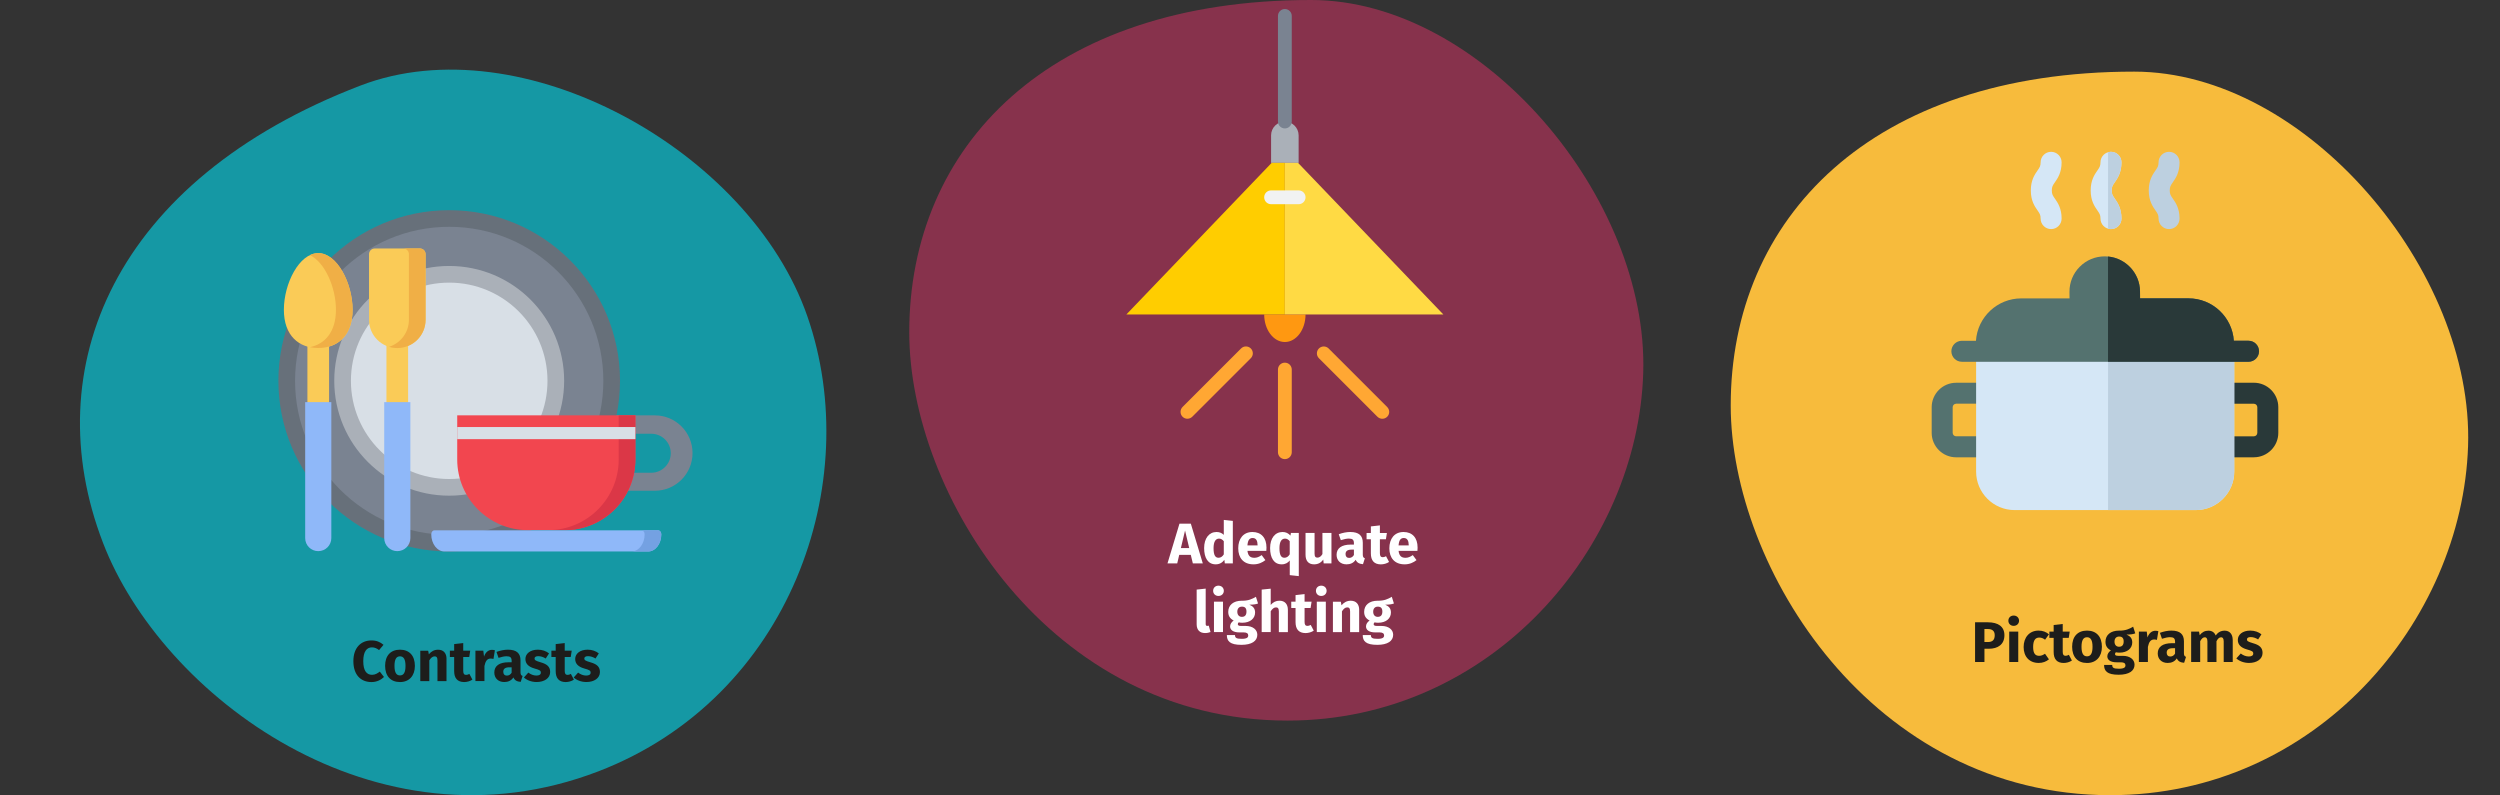 <?xml version="1.0" encoding="UTF-8"?>
<svg xmlns="http://www.w3.org/2000/svg" id="Ebene_1" version="1.1" viewBox="0 0 786 250">
  <rect x="0" y="0" width="786" height="250" fill="#333333" stroke="none"/>
  <defs>
    <style>
      .st0 {
        fill: #ffda44;
      }

      .st1 {
        fill: #8fb8f9;
      }

      .st2 {
        fill: #293939;
      }

      .st3 {
        fill: #d8dfe6;
      }

      .st4 {
        fill: #facb57;
      }

      .st5 {
        fill: #fff;
      }

      .st6 {
        fill: #f2464f;
      }

      .st7 {
        fill: #ffa733;
      }

      .st8 {
        fill: #67707a;
      }

      .st9 {
        fill: #ffcd00;
      }

      .st10 {
        fill: #db3747;
      }

      .st11 {
        fill: #f1f2f2;
      }

      .st12 {
        fill: #1598a4;
      }

      .st13 {
        fill: #bdd0e0;
      }

      .st14 {
        fill: #ff9811;
      }

      .st15 {
        fill: #1d1d1b;
      }

      .st16 {
        fill: #aab0b8;
      }

      .st17 {
        fill: #7a8391;
      }

      .st18 {
        fill: #f7bb3c;
      }

      .st19 {
        fill: #d5e7f6;
      }

      .st20 {
        fill: #f0af46;
      }

      .st21 {
        fill: #87324c;
      }

      .st22 {
        fill: #54726f;
      }

      .st23 {
        fill: #74a1e2;
      }
    </style>
  </defs>
  <g id="Group">
    <path id="Oval-Copy-10" class="st12" d="M188.11,242.52c60.34-23.22,83.87-90.82,65.73-143.06C235.69,47.21,163.95,7.5,113.36,26.89,35.81,56.64,11.24,115.73,32.39,170.68c18.35,47.79,85.42,98.8,155.71,71.84h0Z"></path>
  </g>
  <g id="Group1">
    <path id="Oval-Copy-4" class="st21" d="M404.78,226.55c64.2,0,110.16-54.4,111.85-109.32C518.32,62.3,466.03,0,412.16,0,329.62,0,285.87,46.07,285.87,104.47c0,50.81,44.07,122.08,118.92,122.08h0Z"></path>
  </g>
  <g id="Group2">
    <path id="Oval-Copy-4-2" class="st18" d="M663.58,250c64.51,0,110.55-54.59,112.38-109.75,1.82-55.16-50.95-117.73-104.97-117.73-82.86,0-126.85,46.27-126.85,104.97,0,50.94,44.34,122.52,119.44,122.52Z"></path>
  </g>
  <g>
    <path class="st17" d="M192.19,130.59h13.7c6.54,0,11.84,5.31,11.84,11.85h0c0,6.55-5.3,11.85-11.84,11.85h-13.7v-5.66h12.57c3.38,0,6.13-2.75,6.13-6.13h0c0-3.39-2.74-6.13-6.13-6.13h-12.57v-5.78h0Z"></path>
    <ellipse class="st8" cx="141.23" cy="119.73" rx="53.7" ry="53.65"></ellipse>
    <ellipse class="st17" cx="141.23" cy="119.73" rx="48.46" ry="48.42"></ellipse>
    <ellipse class="st16" cx="141.23" cy="119.73" rx="36.14" ry="36.11"></ellipse>
    <ellipse class="st3" cx="141.23" cy="119.73" rx="30.9" ry="30.87"></ellipse>
    <path class="st6" d="M143.75,130.59h56.02v13.85c0,12.29-9.95,22.24-22.22,22.24h-11.58c-12.27,0-22.22-9.96-22.22-22.24v-13.85h0Z"></path>
    <path class="st10" d="M194.52,130.59v13.85c0,12.29-9.95,22.24-22.22,22.24h5.24c12.27,0,22.22-9.96,22.22-22.24v-13.85h-5.24Z"></path>
    <path class="st1" d="M136.57,166.74h70.37c.54,0,.97.56.97,1.26h0c0,2.98-1.86,5.39-4.15,5.39h-64.02c-2.29,0-4.15-2.41-4.15-5.39h0c0-.7.43-1.26.97-1.26h0Z"></path>
    <path class="st23" d="M206.94,166.74h-5.24c.54,0,.97.56.97,1.26h0c0,2.98-1.86,5.39-4.15,5.39h5.24c2.29,0,4.15-2.41,4.15-5.39h0c0-.7-.43-1.26-.97-1.26Z"></path>
    <g>
      <rect class="st4" x="96.65" y="103.46" width="6.81" height="47.68"></rect>
      <rect class="st4" x="121.5" y="103.46" width="6.81" height="47.68"></rect>
      <path class="st4" d="M110.85,97.39c0,8.24-4.83,12.04-10.8,12.04s-10.8-3.8-10.8-12.04,4.83-17.8,10.8-17.8,10.8,9.56,10.8,17.8Z"></path>
    </g>
    <path class="st20" d="M100.06,79.59c-.9,0-1.78.22-2.62.62,4.7,2.25,8.18,10.18,8.18,17.17s-3.48,10.79-8.18,11.77c.84.18,1.72.26,2.62.26,5.96,0,10.8-3.8,10.8-12.04s-4.83-17.8-10.8-17.8Z"></path>
    <path class="st4" d="M132.01,78.12h-14.2c-.99,0-1.79.8-1.79,1.79v20.64c0,4.9,3.98,8.88,8.89,8.88h0c4.91,0,8.89-3.98,8.89-8.88v-20.64c0-.99-.8-1.79-1.79-1.79h0Z"></path>
    <path class="st20" d="M132.01,78.12h-5.24c.99,0,1.79.8,1.79,1.79v20.64c0,3.99-2.64,7.37-6.27,8.49.83.25,1.71.39,2.62.39h0c4.91,0,8.89-3.98,8.89-8.88v-20.64c0-.99-.8-1.79-1.79-1.79h0Z"></path>
    <g>
      <path class="st1" d="M95.95,126.43v42.75c0,2.27,1.84,4.1,4.11,4.1h0c2.27,0,4.11-1.84,4.11-4.1v-42.75h-8.22,0Z"></path>
      <path class="st1" d="M120.8,126.43v42.75c0,2.27,1.84,4.1,4.11,4.1h0c2.27,0,4.11-1.84,4.11-4.1v-42.75h-8.21,0Z"></path>
    </g>
    <rect class="st3" x="143.75" y="134.26" width="56.02" height="3.81"></rect>
  </g>
  <g>
    <path class="st22" d="M624.5,143.78h-9.49c-4.24,0-7.69-3.45-7.69-7.69v-8.06c0-4.24,3.45-7.69,7.69-7.69h9.49c1.82,0,3.3,1.48,3.3,3.3v16.84c0,1.82-1.48,3.3-3.3,3.3h0ZM615.01,126.93c-.6,0-1.09.49-1.09,1.09v8.06c0,.6.49,1.09,1.09,1.09h8.39v-10.25h-8.39Z"></path>
    <path class="st2" d="M708.61,143.78h-9.49c-1.82,0-3.3-1.48-3.3-3.3v-16.85c0-1.82,1.48-3.3,3.3-3.3h9.49c4.24,0,7.69,3.45,7.69,7.69v8.06c0,4.24-3.45,7.69-7.69,7.69h0ZM700.22,137.18h8.39c.6,0,1.09-.49,1.09-1.09v-8.06c0-.6-.49-1.09-1.09-1.09h-8.39v10.24h0Z"></path>
    <path class="st19" d="M699.15,107.13h-74.56c-1.82,0-3.3,1.48-3.3,3.3v37.84c0,6.67,5.43,12.1,12.1,12.1h56.96c6.67,0,12.1-5.43,12.1-12.1v-37.84c0-1.82-1.48-3.3-3.3-3.3h0Z"></path>
    <path class="st13" d="M699.15,107.13h-36.38v53.24h27.58c6.67,0,12.1-5.43,12.1-12.1v-37.84c0-1.82-1.48-3.3-3.3-3.3h0Z"></path>
    <g>
      <path class="st19" d="M663.69,72.03c-1.82,0-3.3-1.48-3.3-3.3,0-1.18-.3-1.6-.95-2.54-.9-1.29-2.13-3.06-2.13-6.31s1.23-5.02,2.13-6.31c.65-.94.95-1.36.95-2.54,0-1.82,1.48-3.3,3.3-3.3s3.3,1.48,3.3,3.3c0,3.25-1.23,5.02-2.13,6.31-.65.94-.95,1.36-.95,2.54s.3,1.6.95,2.54c.9,1.29,2.13,3.06,2.13,6.31,0,1.82-1.48,3.3-3.3,3.3Z"></path>
      <path class="st13" d="M681.95,72.03c-1.82,0-3.3-1.48-3.3-3.3,0-1.18-.3-1.6-.95-2.54-.9-1.29-2.13-3.06-2.13-6.31s1.23-5.02,2.13-6.31c.65-.94.95-1.36.95-2.54,0-1.82,1.48-3.3,3.3-3.3s3.3,1.48,3.3,3.3c0,3.25-1.23,5.02-2.13,6.31-.65.94-.95,1.36-.95,2.54s.3,1.6.95,2.54c.9,1.29,2.13,3.06,2.13,6.31,0,1.82-1.48,3.3-3.3,3.3Z"></path>
      <path class="st19" d="M644.87,72.03c-1.82,0-3.3-1.48-3.3-3.3,0-1.18-.3-1.6-.95-2.54-.9-1.29-2.13-3.06-2.13-6.31s1.23-5.02,2.13-6.31c.65-.94.95-1.36.95-2.54,0-1.82,1.48-3.3,3.3-3.3s3.3,1.48,3.3,3.3c0,3.25-1.23,5.02-2.13,6.31-.65.94-.95,1.36-.95,2.54s.3,1.6.95,2.54c.9,1.29,2.13,3.06,2.13,6.31,0,1.82-1.48,3.3-3.3,3.3Z"></path>
    </g>
    <path class="st22" d="M706.94,107.13h-4.62c-.5-7.44-6.7-13.33-14.27-13.33h-15.21l-.02-2.19c-.04-6.07-5.02-11.01-11.09-11.01-2.98,0-5.77,1.16-7.87,3.28-2.1,2.11-3.24,4.92-3.22,7.9l.02,2.03h-15.16c-7.56,0-13.77,5.9-14.26,13.33h-4.43c-1.82,0-3.3,1.48-3.3,3.3s1.48,3.3,3.3,3.3h90.14c1.82,0,3.3-1.48,3.3-3.3s-1.48-3.3-3.3-3.3h0Z"></path>
    <path class="st13" d="M666.99,51.03c0-1.82-1.48-3.3-3.3-3.3-.32,0-.63.05-.92.13v24.04c.29.08.6.13.92.13,1.82,0,3.3-1.48,3.3-3.3,0-3.25-1.23-5.02-2.13-6.31-.65-.94-.95-1.36-.95-2.54s.3-1.6.95-2.54c.9-1.29,2.13-3.06,2.13-6.31h0Z"></path>
    <path class="st2" d="M706.94,107.13h-4.62c-.5-7.44-6.7-13.33-14.27-13.33h-15.21l-.02-2.19c-.04-5.72-4.47-10.44-10.06-10.96v33.08h44.17c1.82,0,3.3-1.48,3.3-3.3s-1.48-3.3-3.3-3.3h0Z"></path>
  </g>
  <g id="surface1">
    <path class="st14" d="M403.96,107.53c3.59,0,6.5-3.88,6.5-8.66h-13c0,4.78,2.91,8.66,6.5,8.66h0Z"></path>
    <path class="st16" d="M408.29,51.21v-8.66c-.02-2.39-1.95-4.31-4.33-4.33-2.39,0-4.33,1.94-4.33,4.33v8.66h8.66Z"></path>
    <path class="st9" d="M399.63,62.04h4.33v-10.83h-4.16l-45.66,47.65h49.82v-36.82h-4.33Z"></path>
    <path class="st0" d="M453.78,98.86l-45.66-47.65h-4.16v10.83h4.33-4.33v36.82h49.82Z"></path>
    <path class="st17" d="M403.96,40.38c-1.2,0-2.17-.97-2.17-2.17V5.01c0-1.2.97-2.17,2.17-2.17s2.17.97,2.17,2.17v33.2c0,1.2-.97,2.17-2.17,2.17h0Z"></path>
    <path class="st7" d="M403.96,144.35c-1.2,0-2.17-.97-2.17-2.17v-25.99c0-1.2.97-2.17,2.17-2.17s2.17.97,2.17,2.17v25.99c0,1.2-.97,2.17-2.17,2.17Z"></path>
    <path class="st7" d="M373.33,131.66c-1.2,0-2.17-.97-2.17-2.17,0-.57.23-1.12.63-1.53l18.38-18.38c.83-.86,2.2-.88,3.06-.05s.88,2.2.05,3.06c-.02.02-.04.04-.05.05l-18.38,18.38c-.41.41-.96.63-1.53.63Z"></path>
    <path class="st7" d="M434.6,131.66c-.57,0-1.12-.23-1.53-.63l-18.38-18.38c-.86-.83-.88-2.2-.05-3.06s2.2-.88,3.06-.05c.02.02.04.04.05.05l18.38,18.38c.85.85.85,2.22,0,3.06-.41.41-.96.63-1.53.63h0Z"></path>
    <path class="st11" d="M408.29,64.2h-8.66c-1.2,0-2.17-.97-2.17-2.17s.97-2.17,2.17-2.17h8.66c1.2,0,2.17.97,2.17,2.17s-.97,2.17-2.17,2.17Z"></path>
  </g>
  <g>
    <path class="st15" d="M120.58,202.72l-1.4,1.67c-.7-.54-1.4-.86-2.25-.86-1.6,0-2.72,1.28-2.72,4.34s1.1,4.29,2.75,4.29c.99,0,1.71-.45,2.45-1.01l1.31,1.69c-.83.83-2.18,1.6-3.91,1.6-3.42,0-5.71-2.3-5.71-6.57s2.43-6.52,5.67-6.52c1.62,0,2.75.49,3.8,1.37Z"></path>
    <path class="st15" d="M130.44,209.36c0,3.06-1.76,5.08-4.68,5.08s-4.68-1.87-4.68-5.1,1.76-5.08,4.68-5.08,4.68,1.87,4.68,5.1ZM124.03,209.34c0,2.12.58,3.01,1.73,3.01s1.73-.92,1.73-2.99-.58-3.01-1.73-3.01-1.73.92-1.73,2.99Z"></path>
    <path class="st15" d="M140.38,207.15v6.99h-2.84v-6.5c0-1.01-.34-1.28-.9-1.28-.63,0-1.15.45-1.66,1.24v6.54h-2.84v-9.56h2.48l.2,1.13c.81-.95,1.73-1.44,2.92-1.44,1.66,0,2.65,1.06,2.65,2.88Z"></path>
    <path class="st15" d="M148.51,213.68c-.72.5-1.73.76-2.59.76-2.11-.02-3.13-1.21-3.13-3.46v-4.43h-1.35v-1.98h1.35v-2.07l2.85-.32v2.39h2.2l-.31,1.98h-1.89v4.39c0,.92.31,1.24.9,1.24.32,0,.65-.09,1.03-.31l.95,1.8Z"></path>
    <path class="st15" d="M155.6,204.43l-.45,2.75c-.31-.07-.54-.13-.86-.13-1.19,0-1.67.88-1.98,2.34v4.74h-2.84v-9.56h2.48l.23,1.86c.43-1.33,1.37-2.12,2.47-2.12.36,0,.65.04.95.13Z"></path>
    <path class="st15" d="M164.3,212.53l-.59,1.85c-1.13-.09-1.87-.43-2.3-1.39-.68,1.06-1.75,1.44-2.88,1.44-1.91,0-3.12-1.24-3.12-2.99,0-2.09,1.58-3.22,4.48-3.22h.97v-.41c0-1.13-.45-1.48-1.62-1.48-.61,0-1.55.18-2.5.5l-.65-1.87c1.21-.45,2.52-.7,3.6-.7,2.77,0,3.96,1.17,3.96,3.38v3.71c0,.74.2,1.01.65,1.17ZM160.86,211.49v-1.69h-.7c-1.3,0-1.93.45-1.93,1.4,0,.76.41,1.21,1.12,1.21.67,0,1.17-.34,1.51-.92Z"></path>
    <path class="st15" d="M172.61,205.44l-1.04,1.6c-.74-.47-1.53-.74-2.36-.74-.77,0-1.15.29-1.15.72,0,.5.25.72,1.96,1.22,1.89.54,2.95,1.33,2.95,3.04,0,1.98-1.87,3.15-4.25,3.15-1.66,0-3.06-.58-4-1.42l1.39-1.55c.72.56,1.6.94,2.54.94.86,0,1.39-.32,1.39-.9,0-.65-.29-.85-2.02-1.33-1.89-.54-2.83-1.51-2.83-2.99,0-1.64,1.49-2.92,3.91-2.92,1.39,0,2.63.45,3.51,1.17Z"></path>
    <path class="st15" d="M180.43,213.68c-.72.5-1.73.76-2.59.76-2.11-.02-3.13-1.21-3.13-3.46v-4.43h-1.35v-1.98h1.35v-2.07l2.84-.32v2.39h2.2l-.31,1.98h-1.89v4.39c0,.92.31,1.24.9,1.24.32,0,.65-.09,1.03-.31l.95,1.8Z"></path>
    <path class="st15" d="M188.26,205.44l-1.04,1.6c-.74-.47-1.53-.74-2.36-.74-.77,0-1.15.29-1.15.72,0,.5.25.72,1.96,1.22,1.89.54,2.95,1.33,2.95,3.04,0,1.98-1.87,3.15-4.25,3.15-1.66,0-3.06-.58-4-1.42l1.39-1.55c.72.56,1.6.94,2.54.94.86,0,1.39-.32,1.39-.9,0-.65-.29-.85-2.02-1.33-1.89-.54-2.83-1.51-2.83-2.99,0-1.64,1.49-2.92,3.91-2.92,1.39,0,2.63.45,3.51,1.17Z"></path>
  </g>
  <g>
    <path class="st15" d="M630.19,199.72c0,2.9-2.05,4.25-4.93,4.25h-1.35v4.16h-2.95v-12.48h4.03c3.22,0,5.2,1.33,5.2,4.07ZM627.14,199.72c0-1.33-.74-1.96-2.2-1.96h-1.04v4.09h1.1c1.33,0,2.14-.56,2.14-2.12Z"></path>
    <path class="st15" d="M634.79,195.15c0,.92-.7,1.62-1.69,1.62s-1.67-.7-1.67-1.62.68-1.62,1.67-1.62,1.69.7,1.69,1.62ZM634.54,208.13h-2.84v-9.56h2.84v9.56Z"></path>
    <path class="st15" d="M644.19,199.44l-1.22,1.69c-.61-.47-1.17-.68-1.82-.68-1.22,0-1.93.83-1.93,2.97s.76,2.77,1.89,2.77c.68,0,1.15-.22,1.84-.65l1.24,1.76c-.88.7-1.91,1.13-3.22,1.13-2.93,0-4.74-1.98-4.74-5s1.82-5.17,4.68-5.17c1.33,0,2.36.4,3.28,1.17Z"></path>
    <path class="st15" d="M651.39,207.68c-.72.5-1.73.76-2.59.76-2.11-.02-3.13-1.21-3.13-3.46v-4.43h-1.35v-1.98h1.35v-2.07l2.85-.32v2.39h2.2l-.31,1.98h-1.89v4.39c0,.92.31,1.24.9,1.24.32,0,.65-.09,1.03-.31l.96,1.8Z"></path>
    <path class="st15" d="M660.84,203.36c0,3.06-1.76,5.08-4.68,5.08s-4.68-1.87-4.68-5.1,1.76-5.08,4.68-5.08,4.68,1.87,4.68,5.1ZM654.43,203.34c0,2.12.58,3.01,1.73,3.01s1.73-.92,1.73-2.99-.58-3.01-1.73-3.01-1.73.92-1.73,2.99Z"></path>
    <path class="st15" d="M671.33,199.13c-.67.27-1.55.38-2.75.38,1.21.52,1.8,1.22,1.8,2.47,0,1.85-1.53,3.21-4.01,3.21-.4,0-.76-.04-1.1-.11-.2.11-.31.32-.31.54,0,.29.13.58,1.04.58h1.44c2.23,0,3.66,1.17,3.66,2.77,0,1.96-1.73,3.17-5.01,3.17-3.62,0-4.57-1.19-4.57-3.08h2.56c0,.83.36,1.19,2.09,1.19s2.07-.47,2.07-1.08c0-.56-.41-.94-1.37-.94h-1.39c-2.09,0-2.94-.86-2.94-1.89,0-.7.45-1.4,1.13-1.84-1.22-.65-1.71-1.49-1.71-2.74,0-2.16,1.69-3.49,4.2-3.49,2.12.05,3.35-.56,4.5-1.24l.67,2.11ZM664.8,201.72c0,1.04.58,1.62,1.44,1.62.94,0,1.44-.56,1.44-1.66s-.49-1.55-1.44-1.55c-.88,0-1.44.59-1.44,1.58Z"></path>
    <path class="st15" d="M678.59,198.43l-.45,2.75c-.31-.07-.54-.13-.86-.13-1.19,0-1.67.88-1.98,2.34v4.74h-2.84v-9.56h2.48l.23,1.86c.43-1.33,1.37-2.12,2.47-2.12.36,0,.65.04.95.13Z"></path>
    <path class="st15" d="M687.28,206.53l-.59,1.85c-1.13-.09-1.87-.43-2.3-1.39-.68,1.06-1.75,1.44-2.88,1.44-1.91,0-3.12-1.24-3.12-2.99,0-2.09,1.58-3.22,4.48-3.22h.97v-.41c0-1.13-.45-1.48-1.62-1.48-.61,0-1.55.18-2.5.5l-.65-1.87c1.21-.45,2.52-.7,3.6-.7,2.77,0,3.96,1.17,3.96,3.38v3.71c0,.74.2,1.01.65,1.17ZM683.84,205.49v-1.69h-.7c-1.3,0-1.93.45-1.93,1.4,0,.76.41,1.21,1.12,1.21.67,0,1.17-.34,1.51-.92Z"></path>
    <path class="st15" d="M701.97,201.15v6.99h-2.84v-6.5c0-1.01-.38-1.28-.81-1.28-.61,0-1.04.45-1.46,1.24v6.54h-2.85v-6.5c0-1.01-.38-1.28-.81-1.28-.59,0-1.04.45-1.46,1.24v6.54h-2.84v-9.56h2.48l.2,1.12c.74-.94,1.6-1.42,2.77-1.42,1.06,0,1.89.54,2.25,1.51.76-1.01,1.64-1.51,2.86-1.51,1.48,0,2.5,1.06,2.5,2.88Z"></path>
    <path class="st15" d="M710.99,199.44l-1.04,1.6c-.74-.47-1.53-.74-2.36-.74-.77,0-1.15.29-1.15.72,0,.5.25.72,1.96,1.22,1.89.54,2.95,1.33,2.95,3.04,0,1.98-1.87,3.15-4.25,3.15-1.66,0-3.06-.58-4-1.42l1.39-1.55c.72.56,1.6.94,2.54.94.86,0,1.39-.32,1.39-.9,0-.65-.29-.85-2.02-1.33-1.89-.54-2.83-1.51-2.83-2.99,0-1.64,1.49-2.92,3.91-2.92,1.39,0,2.63.45,3.51,1.17Z"></path>
  </g>
  <g>
    <path class="st5" d="M374.39,174.45h-3.64l-.63,2.68h-3.06l3.76-12.48h3.58l3.76,12.48h-3.13l-.65-2.68ZM373.89,172.31l-1.31-5.51-1.31,5.51h2.63Z"></path>
    <path class="st5" d="M387.6,163.77v13.36h-2.52l-.14-1.12c-.56.79-1.42,1.42-2.72,1.42-2.43,0-3.64-2.02-3.64-5.11s1.55-5.06,3.91-5.06c.94,0,1.71.34,2.27.9v-4.7l2.85.31ZM384.76,174.27v-4.12c-.43-.5-.86-.81-1.49-.81-1.01,0-1.73.86-1.73,3.01,0,2.38.65,3.01,1.57,3.01.68,0,1.21-.36,1.66-1.08Z"></path>
    <path class="st5" d="M398.12,173.19h-5.92c.2,1.71,1.01,2.18,2.18,2.18.77,0,1.46-.27,2.29-.85l1.17,1.58c-.96.76-2.18,1.33-3.73,1.33-3.19,0-4.81-2.05-4.81-5.04s1.57-5.13,4.47-5.13c2.74,0,4.41,1.8,4.41,4.9,0,.31-.02.74-.05,1.03ZM395.38,171.35c-.02-1.3-.41-2.2-1.55-2.2-.95,0-1.51.61-1.64,2.32h3.19v-.13Z"></path>
    <path class="st5" d="M408.34,167.57v13.56l-2.84-.31v-4.61c-.56.72-1.37,1.22-2.54,1.22-2.43,0-3.64-2.02-3.64-5.11s1.53-5.06,3.93-5.06c.99,0,1.8.38,2.47,1.13l.14-.83h2.48ZM405.49,174.27v-4.12c-.43-.5-.85-.81-1.48-.81-1.03,0-1.75.86-1.75,3.01,0,2.38.65,3.01,1.57,3.01.68,0,1.21-.36,1.66-1.08Z"></path>
    <path class="st5" d="M418.63,177.13h-2.47l-.13-1.21c-.7,1.01-1.64,1.51-2.9,1.51-1.78,0-2.67-1.15-2.67-3.01v-6.86h2.84v6.5c0,.97.32,1.26.92,1.26s1.13-.4,1.55-1.12v-6.64h2.84v9.56Z"></path>
    <path class="st5" d="M429.11,175.53l-.59,1.85c-1.13-.09-1.87-.43-2.3-1.39-.68,1.06-1.75,1.44-2.88,1.44-1.91,0-3.12-1.24-3.12-2.99,0-2.09,1.58-3.22,4.48-3.22h.97v-.41c0-1.13-.45-1.48-1.62-1.48-.61,0-1.55.18-2.5.5l-.65-1.87c1.21-.45,2.52-.7,3.6-.7,2.77,0,3.96,1.17,3.96,3.38v3.71c0,.74.2,1.01.65,1.17ZM425.67,174.49v-1.69h-.7c-1.3,0-1.93.45-1.93,1.4,0,.76.41,1.21,1.12,1.21.67,0,1.17-.34,1.51-.92Z"></path>
    <path class="st5" d="M436.72,176.68c-.72.5-1.73.76-2.59.76-2.11-.02-3.13-1.21-3.13-3.46v-4.43h-1.35v-1.98h1.35v-2.07l2.84-.32v2.39h2.2l-.31,1.98h-1.89v4.39c0,.92.31,1.24.9,1.24.32,0,.65-.09,1.03-.31l.95,1.8Z"></path>
    <path class="st5" d="M445.63,173.19h-5.92c.2,1.71,1.01,2.18,2.18,2.18.77,0,1.46-.27,2.29-.85l1.17,1.58c-.95.76-2.18,1.33-3.73,1.33-3.19,0-4.81-2.05-4.81-5.04s1.57-5.13,4.47-5.13c2.74,0,4.41,1.8,4.41,4.9,0,.31-.02.74-.05,1.03ZM442.9,171.35c-.02-1.3-.41-2.2-1.55-2.2-.95,0-1.51.61-1.64,2.32h3.19v-.13Z"></path>
    <path class="st5" d="M376.23,196.3v-10.93l2.84-.31v11.13c0,.4.14.59.49.59.2,0,.34-.04.47-.09l.56,2.02c-.43.18-1.04.32-1.73.32-1.66,0-2.63-.99-2.63-2.74Z"></path>
    <path class="st5" d="M384.77,185.75c0,.92-.7,1.62-1.69,1.62s-1.67-.7-1.67-1.62.68-1.62,1.67-1.62,1.69.7,1.69,1.62ZM384.51,198.73h-2.84v-9.56h2.84v9.56Z"></path>
    <path class="st5" d="M395.55,189.73c-.67.27-1.55.38-2.75.38,1.21.52,1.8,1.22,1.8,2.47,0,1.85-1.53,3.21-4.02,3.21-.4,0-.76-.04-1.1-.11-.2.11-.31.32-.31.54,0,.29.13.58,1.04.58h1.44c2.23,0,3.65,1.17,3.65,2.77,0,1.96-1.73,3.17-5.01,3.17-3.62,0-4.57-1.19-4.57-3.08h2.56c0,.83.36,1.19,2.09,1.19s2.07-.47,2.07-1.08c0-.56-.41-.94-1.37-.94h-1.39c-2.09,0-2.94-.86-2.94-1.89,0-.7.45-1.4,1.13-1.84-1.22-.65-1.71-1.5-1.71-2.74,0-2.16,1.69-3.49,4.2-3.49,2.12.05,3.35-.56,4.5-1.24l.67,2.11ZM389.01,192.32c0,1.04.58,1.62,1.44,1.62.94,0,1.44-.56,1.44-1.66s-.49-1.55-1.44-1.55c-.88,0-1.44.59-1.44,1.58Z"></path>
    <path class="st5" d="M404.91,191.75v6.99h-2.84v-6.5c0-1.01-.36-1.28-.9-1.28-.63,0-1.15.45-1.66,1.22v6.55h-2.84v-13.36l2.84-.29v5.11c.77-.88,1.64-1.33,2.75-1.33,1.66,0,2.65,1.06,2.65,2.88Z"></path>
    <path class="st5" d="M413.04,198.28c-.72.5-1.73.76-2.59.76-2.11-.02-3.13-1.21-3.13-3.46v-4.43h-1.35v-1.98h1.35v-2.07l2.84-.32v2.39h2.2l-.31,1.98h-1.89v4.39c0,.92.31,1.24.9,1.24.32,0,.65-.09,1.03-.31l.95,1.8Z"></path>
    <path class="st5" d="M417.09,185.75c0,.92-.7,1.62-1.69,1.62s-1.67-.7-1.67-1.62.68-1.62,1.67-1.62,1.69.7,1.69,1.62ZM416.84,198.73h-2.84v-9.56h2.84v9.56Z"></path>
    <path class="st5" d="M427.32,191.75v6.99h-2.85v-6.5c0-1.01-.34-1.28-.9-1.28-.63,0-1.15.45-1.66,1.24v6.54h-2.84v-9.56h2.49l.2,1.13c.81-.95,1.73-1.44,2.92-1.44,1.66,0,2.65,1.06,2.65,2.88Z"></path>
    <path class="st5" d="M438.26,189.73c-.67.27-1.55.38-2.75.38,1.21.52,1.8,1.22,1.8,2.47,0,1.85-1.53,3.21-4.02,3.21-.4,0-.76-.04-1.1-.11-.2.11-.31.32-.31.54,0,.29.13.58,1.04.58h1.44c2.23,0,3.65,1.17,3.65,2.77,0,1.96-1.73,3.17-5,3.17-3.62,0-4.57-1.19-4.57-3.08h2.56c0,.83.36,1.19,2.09,1.19s2.07-.47,2.07-1.08c0-.56-.41-.94-1.37-.94h-1.39c-2.09,0-2.93-.86-2.93-1.89,0-.7.45-1.4,1.13-1.84-1.22-.65-1.71-1.5-1.71-2.74,0-2.16,1.69-3.49,4.19-3.49,2.12.05,3.35-.56,4.5-1.24l.67,2.11ZM431.73,192.32c0,1.04.58,1.62,1.44,1.62.94,0,1.44-.56,1.44-1.66s-.49-1.55-1.44-1.55c-.88,0-1.44.59-1.44,1.58Z"></path>
  </g>
</svg>
